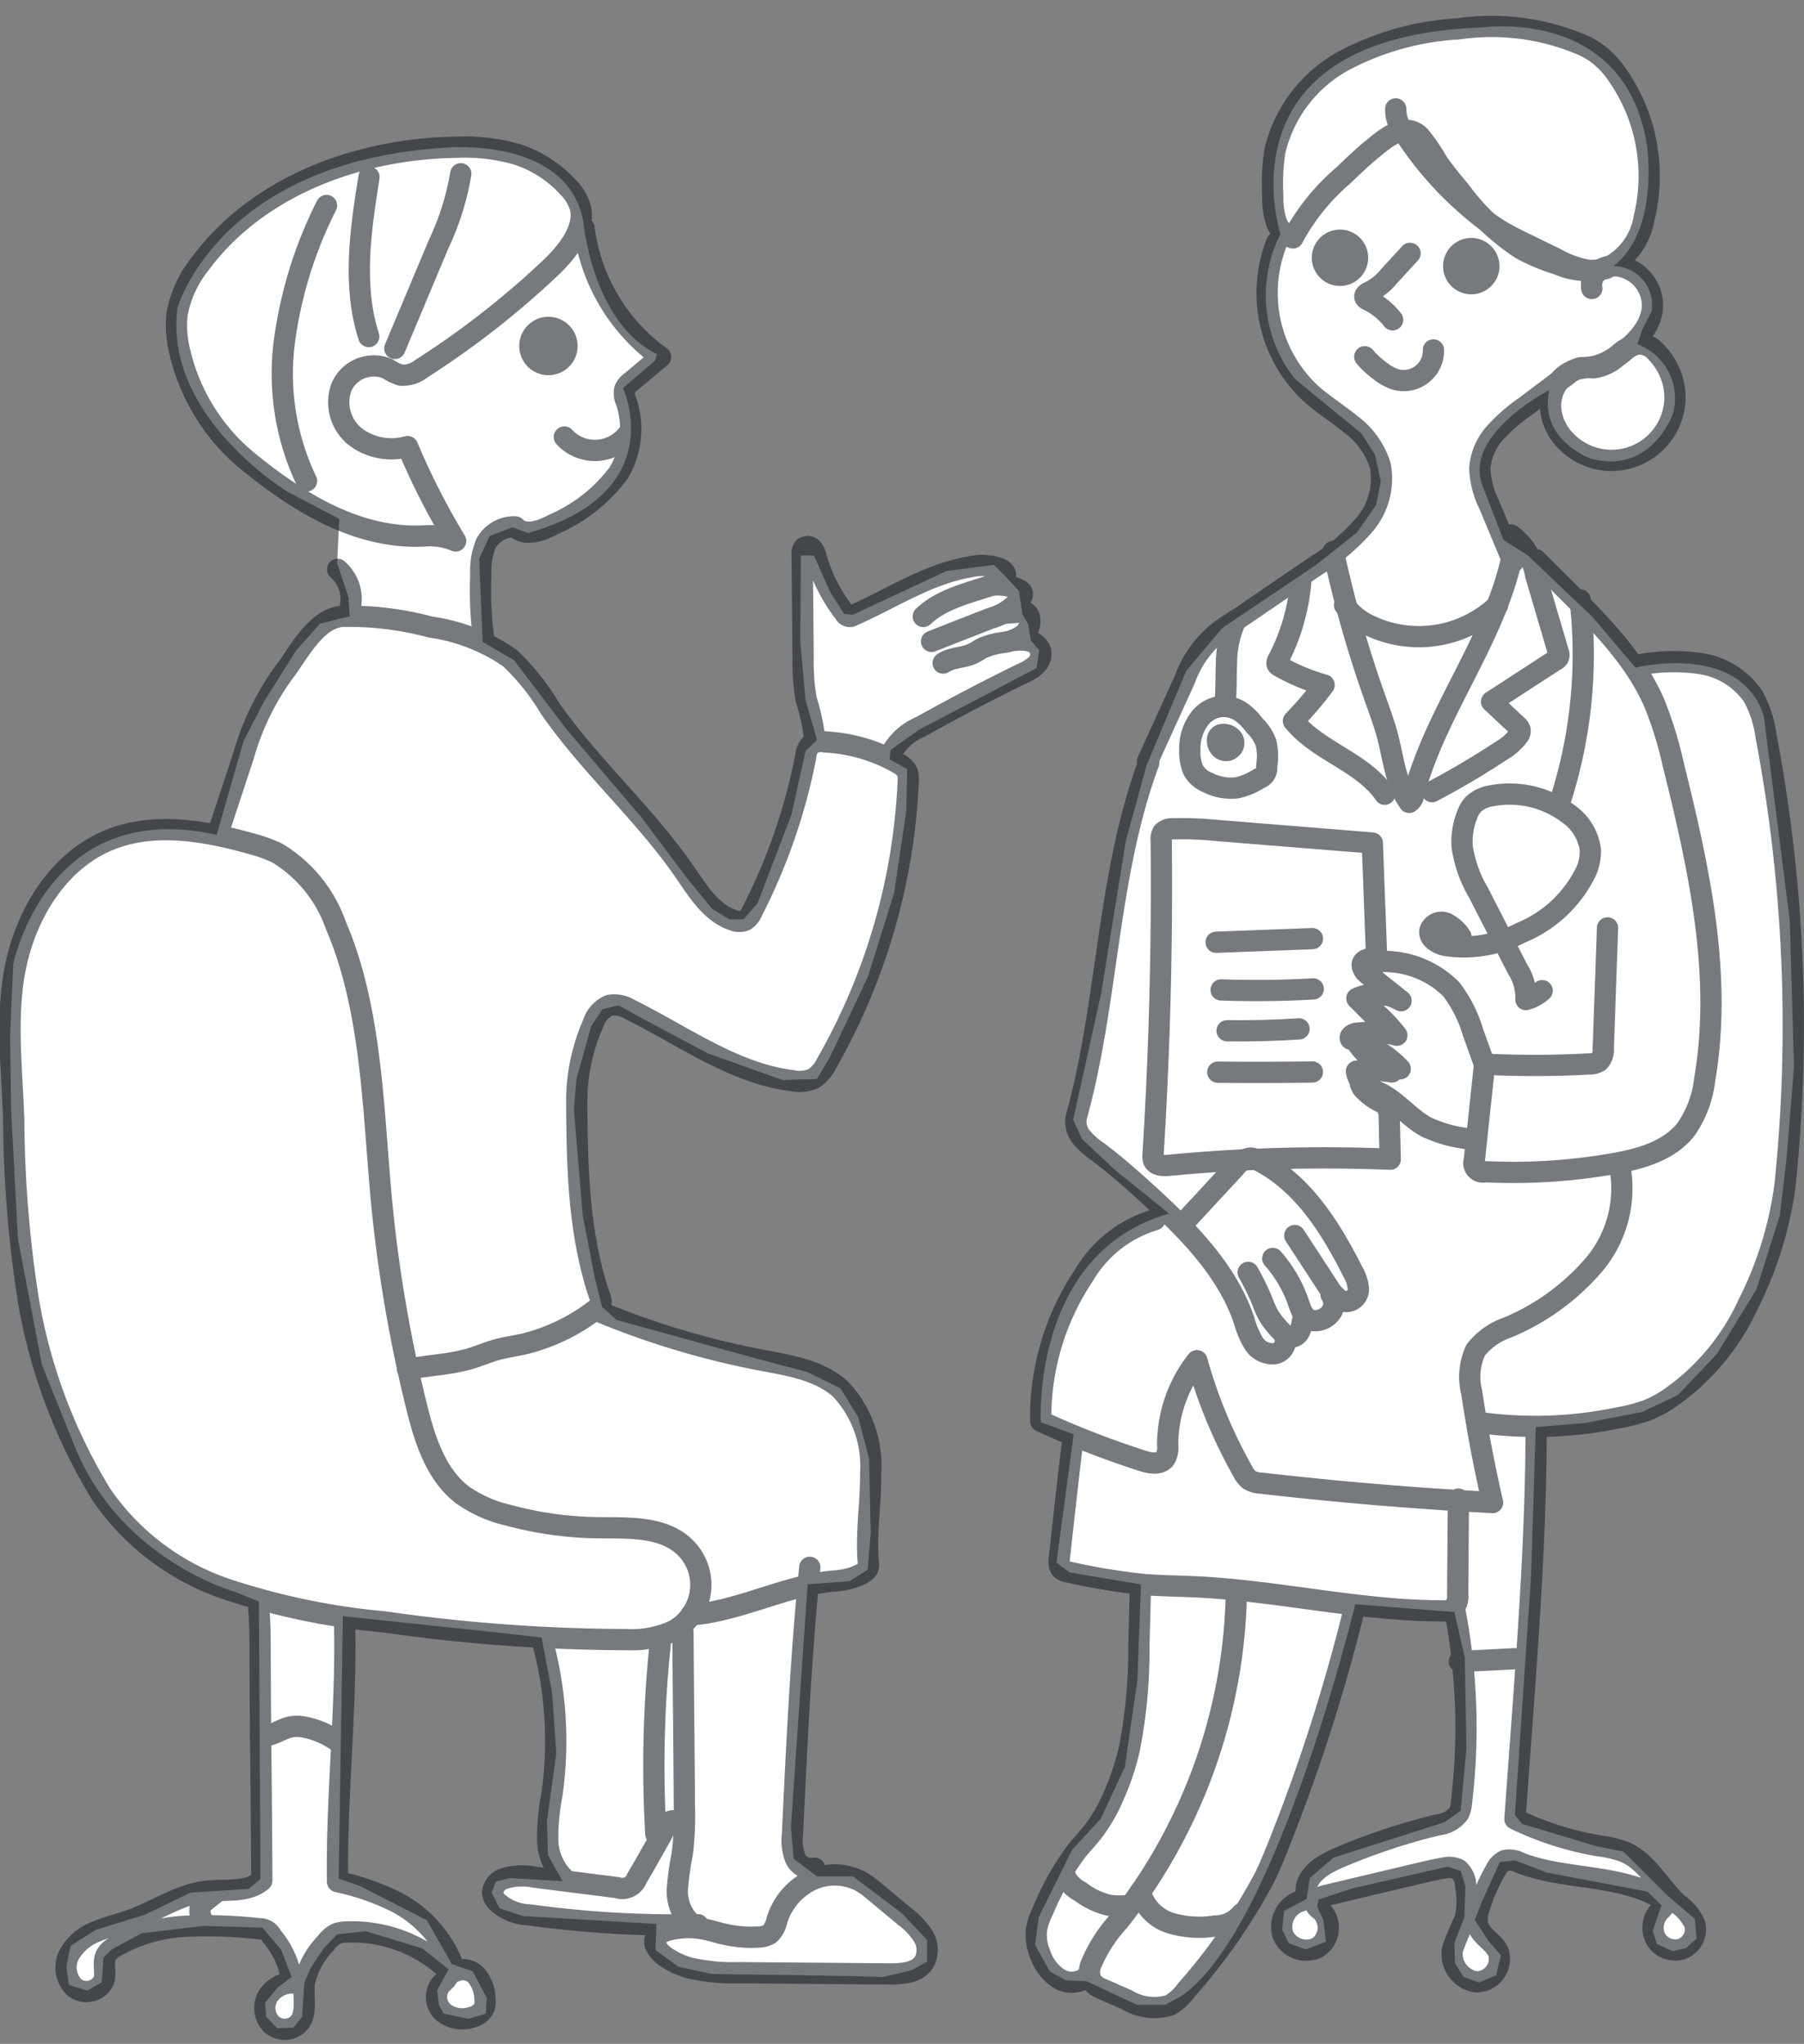 <svg xmlns="http://www.w3.org/2000/svg" width="110.313" height="125" viewBox="0 0 110.313 125">
  <rect x="0" y="0" width="110.313" height="125" fill="#808080" stroke="none"/>
  <g id="Illust" transform="translate(-231.453 -2341.731)">
    <rect id="area" width="110" height="125" transform="translate(231.5 2341.731)" fill="none"/>
    <g id="White" transform="translate(232.07 2343.342)">
      <path id="white-2" data-name="white" d="M105.986,12.713S101.992.623,118.354.068c0,0,8.707-1.276,10.039,7.21,0,0,.794,5.182-2.045,7.383a2.383,2.383,0,0,1,2.329,2.775l-.574,1.116-.287.893a3.532,3.532,0,0,1,2.169,4.242s-1.308,3.764-5.04,2.743c0,0-3.189-1.149-2.52-4.179,0,0-5.391,2.743-4.05,5.933l1.244,3.222,1.5.957,2.137,2.041,1.786,1.691,2.647,3.125s6.379-1.595,7.846,2.935l.765,6,.83,6.571.255,8.9-.447,5.55-.414,3.54-1.435,4.529-2.424,3.955-2.392,2.52-2.169,1.02-3.445.67-3.062.255-.288,9.09-.989,14.64.447.542,4.561,1.372,1.627.319,2.647,2.647,1.722,1.467.1,1.212-.637.574-.83.191-.957-.447-.255-.8.542-1.563-.861-.829-6.188-1.18-1.914-.734-.925.1-1.084,2.392-.447,1.149.83,1.276.765.893-.287,1.212-1.053.447-.957-.351-.51-.829-.032-1.244.606-1.563.064-1.914L117,112.8l-.8-.255-5.837,1.339-2.041.67-.1.414.383.83.159,1.339-1.212.478-1.053-.382-.414-.83.128-1.148,1.372-.734.191-1.276L109.221,112l6.794-2.169.989-.7.351-3.827-.1-5.55-.638-2.775-6.06-.478s-4.848,20.189-10.717,24.017l-.925.479H97.2l-3.062-1.435-1.276-.064-.989-.542-.893-1.627.223-1.691,2.041-4.114L95,109.612l1.467-3.158.766-5.294.223-5.869-4.37-.734-.8-.606,1.053-7.846-2.01-.734s-.606-10.366,7.846-12.758l-3.317-2.679-2.01-1.881-.542-1.18,1.722-7.783,1.5-9.281L97.8,45.185l2.424-5.773,2.2-2.615,5.741-3.86,2.488-1.978,1.18-1.69.287-1.435-.351-1.627-.83-1.308-2.105-1.722-1.978-1.626a8.246,8.246,0,0,1-.875-8.837" transform="translate(-28.302 0)" fill="#fff"/>
      <path id="white-3" data-name="white" d="M51.511,51.244l5.741-2.679,2.9-.382.734.734.8.861.223,1.435.351.606.159.989.51.606-.16,1.084-7.176,3.764L53.839,59.5l-.064.574,1.085.606L54.8,63.237l-.734,4.975-1.6,5.135-2.3,4.88-.83,1.4-2.105.064-4.561-1.627-3.891-2.073-1.562-.861-.989.223-.7,1.053-.893,3.222-.16,1.85.542,6.475.734,3.827.447,1.786.893.8,8.548,2.36,3.125.829,2.01.989,1.084,1.755.67,2.551.1,4.529-.191,2.264-1.116.7-2.552.191-1.02,14.831.159,1.946,1.435,1.084h2.2l3,2.265,1.531,1.626V133.6l-.893.511s-2.01.51-1.914.446-10.334-.191-10.334-.191l-2.073-.447-1.4-1.021.064-1.595-8.133-.478-1.467-.478-.478-.957.255-.67.861-.223,3.221.191-.893-1.6-.064-2.073.574-4.114-.255-3.732L32.5,113.79l-2.488-.287-9.664-1.021-.255,16.043,1.34.478,4.05,2.074,1.531,2.679,1.276.447.861,1.627-.064.957-1.052.319-1.532-.319-.287-.574-.1-.861.7-1.276L25.2,132.8l-3.445-1.053L20,131.938l-.8.829-.83,1.244-.383.925-.128,2.041-.542.67-.989.032-.67-.7-.064-.861.766-.925.861-.638-.638-1.658-1.148-1.371-3.636-.1-3.764.447-1.818.989-.511.51-.1,1.5-.893.51L3.6,135.032l-.16-1.085L3.7,132.64l1.563-.989,2.934-.893,2.839-1.372,3.541-.223.734-.606-.1-16.968-1.4-.574S6.7,109.07,3.923,102.021L1.945,97.109.478,89.391.064,81.544,0,77.015l.191-4.4S2.233,62.343,12.63,64.7l1.658-5.773,1.244-2.392,1.946-3.094,1.467-1.658,1.818-.447L20.7,50.191,20,48.086l.128-2.711-3.158-1.658s-7.623-4.625-6.73-11.259c0,0,2.52-8.963,16.458-9.792,0,0,7.4-.7,8.357,4.529,0,0,.542,6.188,4.5,8.1l-.128.414L37.476,37.37s3,6.379-5.8,8.867l-.957-.351-1.4.542-.638,1.4L28.9,52.9l1.914,1.116,3.253,4.274,4.529,5.326,2.871,3.827,1.467,1.786,1.053.638h.861l.861-.989,2.073-5.422.862-3.891.7-.67-.7-2.424L48.321,52.9l.032-5.294h.8l.989,2.233L51,51.18Z" transform="translate(0 -15.25)" fill="#fff"/>
    </g>
    <g id="Line" transform="translate(232.071 2343.388)" opacity="0.6">
      <path id="パス_838" data-name="パス 838" d="M308.049,51.3a1.106,1.106,0,0,1,.483-1.13,1.716,1.716,0,0,1,1.255-.223,2.461,2.461,0,0,1,1.972,2.393c-.027,1.333-1.127,2.375-2.2,3.166a2.687,2.687,0,0,1-1.418.645,5.723,5.723,0,0,0-.785-.005,1.889,1.889,0,0,0-.765.407l-2.636,1.98a10.819,10.819,0,0,0-1.819,1.592,3.64,3.64,0,0,0-.935,2.185,5.438,5.438,0,0,0,.573,2.212l1.464,3.509" transform="translate(-211.329 -35.313)" fill="none" stroke="#1a2229" stroke-linecap="round" stroke-linejoin="round" stroke-width="1.3"/>
      <path id="パス_839" data-name="パス 839" d="M243.52,45.345a8.413,8.413,0,0,0,2.077,9.212c.775.7,1.676,1.246,2.48,1.913a4.965,4.965,0,0,1,1.783,2.512,4.348,4.348,0,0,1-.982,3.629,12.858,12.858,0,0,1-2.964,2.5l-4.98,3.4a6.574,6.574,0,0,0-3.031,3.553l-2.275,5" transform="translate(-166.074 -32.161)" fill="none" stroke="#1a2229" stroke-linecap="round" stroke-linejoin="round" stroke-width="1.3"/>
      <path id="パス_840" data-name="パス 840" d="M296.637,28.862a5.976,5.976,0,0,1-2.222-.74l-1.924-.937c-.509-.248-1.018-.5-1.5-.79a12.777,12.777,0,0,1-1.317-.935,20.936,20.936,0,0,1-4.617-5.132,2.174,2.174,0,0,1-.465-1.377" transform="translate(-199.863 -13.949)" fill="none" stroke="#1a2229" stroke-linecap="round" stroke-linejoin="round" stroke-width="1.3"/>
      <path id="パス_841" data-name="パス 841" d="M281.25,47.452l-1.287,1.4a3.508,3.508,0,0,1-1.15.937c-.166.07-.386.2-.317.364a.313.313,0,0,0,.138.132,4.179,4.179,0,0,1,1.55,1.232" transform="translate(-195.645 -33.614)" fill="none" stroke="#1a2229" stroke-linecap="round" stroke-linejoin="round" stroke-width="1.3"/>
      <path id="パス_842" data-name="パス 842" d="M278.482,66.915a5.4,5.4,0,0,0,.951.876,3.073,3.073,0,0,0,.858.488,1.819,1.819,0,0,0,2.389-1.783" transform="translate(-195.645 -46.754)" fill="none" stroke="#1a2229" stroke-linecap="round" stroke-linejoin="round" stroke-width="1.3"/>
      <ellipse id="楕円形_36" data-name="楕円形 36" cx="1.075" cy="1.075" rx="1.075" ry="1.075" transform="translate(88.115 13.731) rotate(-9.217)" fill="#1a2229" stroke="#1a2229" stroke-linecap="round" stroke-linejoin="round" stroke-width="1.3"/>
      <ellipse id="楕円形_37" data-name="楕円形 37" cx="1.075" cy="1.075" rx="1.075" ry="1.075" transform="translate(80.088 13.219) rotate(-9.217)" fill="#1a2229" stroke="#1a2229" stroke-linecap="round" stroke-linejoin="round" stroke-width="1.3"/>
      <path id="パス_844" data-name="パス 844" d="M264.639,11.894a13.264,13.264,0,0,0-3.08,3.819,1.573,1.573,0,0,1-1.029-1.026,4.638,4.638,0,0,1-.2-1.493,13.41,13.41,0,0,1,.119-2.747,8.5,8.5,0,0,1,4.277-5.6,16.972,16.972,0,0,1,6.958-1.922,14.1,14.1,0,0,1,7.708,1.046,5.519,5.519,0,0,1,.969.613,5.933,5.933,0,0,1,1.175,1.358,10.791,10.791,0,0,1,1.492,8.589,4.133,4.133,0,0,1-2.352,3.061,4.761,4.761,0,0,1-2.929-.27,11.941,11.941,0,0,1-2.241-.942,14.541,14.541,0,0,1-3.717-3.532c-.47-.567-.941-1.136-1.366-1.739A11.579,11.579,0,0,0,269.328,9.5c-.934-.935-2.151.154-2.921.782C265.788,10.788,265.212,11.341,264.639,11.894Z" transform="translate(-183.118 -2.818)" fill="none" stroke="#1a2229" stroke-linecap="round" stroke-linejoin="round" stroke-width="1.3"/>
      <path id="パス_845" data-name="パス 845" d="M322.763,68.779a3.881,3.881,0,0,1-6.662,2.469,3.248,3.248,0,0,1-.922-1.869,2.44,2.44,0,0,1,.632-1.954,2.146,2.146,0,0,1,.918-.554c.39-.116.806-.118,1.2-.211a3.777,3.777,0,0,0,1.4-.718,2.628,2.628,0,0,1,1.2-.634,1.385,1.385,0,0,1,1.118.532,4.068,4.068,0,0,1,.825,1.27A3.825,3.825,0,0,1,322.763,68.779Z" transform="translate(-220.964 -45.93)" fill="none" stroke="#1a2229" stroke-linecap="round" stroke-linejoin="round" stroke-width="1.3"/>
      <path id="パス_846" data-name="パス 846" d="M283.117,106.9c-1.208,4.977-4.624,9.187-5.921,14.142a.674.674,0,0,1-.271.464c-.829-1.158-.961-2.654-1.32-4.033-.207-.795-.5-1.565-.772-2.339a71.331,71.331,0,0,1-2.548-8.977" transform="translate(-191.37 -74.092)" fill="none" stroke="#1a2229" stroke-linecap="round" stroke-linejoin="round" stroke-width="1.3"/>
      <path id="パス_847" data-name="パス 847" d="M262.632,111.074a12.516,12.516,0,0,1-1.412,5.118.309.309,0,0,0-.047.271.3.3,0,0,0,.128.111,11.921,11.921,0,0,0,2.739,1.146,23.1,23.1,0,0,1-1.876,2.2c1.514,1.864,4.224,2.5,5.581,4.481" transform="translate(-183.689 -77.485)" fill="none" stroke="#1a2229" stroke-linecap="round" stroke-linejoin="round" stroke-width="1.3"/>
      <path id="パス_848" data-name="パス 848" d="M296.613,102.937a3.838,3.838,0,0,1,1.5,2.455L299.5,110.1a.355.355,0,0,1-.2.5l-3.882,2.525,1.544,1.447a.573.573,0,0,1,.2.284.5.5,0,0,1-.106.356,3.422,3.422,0,0,1-1.021.9q-2.064,1.364-4.256,2.52" transform="translate(-204.827 -71.872)" fill="none" stroke="#1a2229" stroke-linecap="round" stroke-linejoin="round" stroke-width="1.3"/>
      <path id="パス_849" data-name="パス 849" d="M251.521,119.714a6.374,6.374,0,0,0-.569,2.595c-.041.891,0,1.787-.109,2.673" transform="translate(-176.57 -83.446)" fill="none" stroke="#1a2229" stroke-linecap="round" stroke-linejoin="round" stroke-width="1.3"/>
      <path id="パス_850" data-name="パス 850" d="M248.657,140.459a.675.675,0,0,1-.454.669,4.294,4.294,0,0,1-1.343.57,3.076,3.076,0,0,1-1.8-.318,1.733,1.733,0,0,1-.9-.78,2.821,2.821,0,0,1-.2-1.21,3.007,3.007,0,0,1,.641-1.975,1.862,1.862,0,0,1,1.536-.688,2.05,2.05,0,0,1,.907.3,3.614,3.614,0,0,1,.871.862,2.906,2.906,0,0,1,.693,1.038,3.512,3.512,0,0,1,.078,1.227C248.675,140.257,248.666,140.358,248.657,140.459Z" transform="translate(-171.819 -95.177)" fill="none" stroke="#1a2229" stroke-linecap="round" stroke-linejoin="round" stroke-width="1.3"/>
      <path id="パス_851" data-name="パス 851" d="M250.145,143.192a.468.468,0,0,1-.506-.05.642.642,0,0,1-.23-.47.388.388,0,0,1,.153-.365.393.393,0,0,1,.183-.045.664.664,0,0,1,.583.264.445.445,0,0,1-.09.6" transform="translate(-175.58 -99)" fill="none" stroke="#1a2229" stroke-linecap="round" stroke-linejoin="round" stroke-width="1.3"/>
      <path id="パス_852" data-name="パス 852" d="M293.25,162.733a2.15,2.15,0,0,0-.9-.83.743.743,0,0,0-1,.44c-.088.49.49.823.978.922a7.469,7.469,0,0,0,4.573-.779,7.645,7.645,0,0,0,4-3.76,3.059,3.059,0,0,0,.262-1.3,3.191,3.191,0,0,0-1.406-2.259,5.919,5.919,0,0,0-4.609-1.067,2.077,2.077,0,0,0-1.156.539,2.01,2.01,0,0,0-.385.68,4.425,4.425,0,0,0-.283,1.927,7.8,7.8,0,0,0,1.005,2.8l2.376,4.644a3.245,3.245,0,0,1,.516,1.878,2.438,2.438,0,0,0,.993-.544" transform="translate(-204.53 -107.093)" fill="none" stroke="#1a2229" stroke-linecap="round" stroke-linejoin="round" stroke-width="1.3"/>
      <path id="パス_853" data-name="パス 853" d="M318.073,115.717a29.207,29.207,0,0,1-1.31,12.579" transform="translate(-222.068 -80.688)" fill="none" stroke="#1a2229" stroke-linecap="round" stroke-linejoin="round" stroke-width="1.3"/>
      <path id="パス_854" data-name="パス 854" d="M303.852,107.781l1.781,1.77c2.108,2.1,4.264,4.259,5.453,6.983a23.137,23.137,0,0,1,1.152,3.712c1.57,6.319,3.033,12.872,1.942,19.291a6.7,6.7,0,0,1-1.154,3.09c-1.047,1.325-2.818,1.811-4.482,2.1a35.53,35.53,0,0,1-7.784.483.55.55,0,0,1-.672-.706l.627-5.871a60.971,60.971,0,0,0,6.409-.015,1,1,0,0,0,.592-.162,1.018,1.018,0,0,0,.256-.781q.131-3.689.261-7.377" transform="translate(-210.552 -75.207)" fill="none" stroke="#1a2229" stroke-linecap="round" stroke-linejoin="round" stroke-width="1.3"/>
      <path id="パス_855" data-name="パス 855" d="M284.718,193.474q-.374-1.047-.75-2.093a8.109,8.109,0,0,0-1.329-2.629,5.816,5.816,0,0,0-4.881-1.648c-.2.016-.447.075-.493.272-.041.179.118.335.262.45l2.043,1.628a2.925,2.925,0,0,0-2.7-.146,10.365,10.365,0,0,1,2.444,2.259,3.242,3.242,0,0,0-2.169.1c-.13.054-.276.145-.274.286a.366.366,0,0,0,.089.2,5.105,5.105,0,0,0,2.051,1.658,7.539,7.539,0,0,0-2.168-.046,1.188,1.188,0,0,0,.56.871,8.774,8.774,0,0,0,.951.494c1.011.533,1.746,1.487,2.746,2.04a8.175,8.175,0,0,0,3.079.766" transform="translate(-194.515 -129.909)" fill="none" stroke="#1a2229" stroke-linecap="round" stroke-linejoin="round" stroke-width="1.3"/>
      <path id="パス_857" data-name="パス 857" d="M249.147,182.73l5.889-.222" transform="translate(-175.401 -126.76)" fill="none" stroke="#1a2229" stroke-linecap="round" stroke-linejoin="round" stroke-width="1.3"/>
      <path id="パス_858" data-name="パス 858" d="M250.14,192.482q2.816.1,5.633-.06" transform="translate(-176.087 -133.598)" fill="none" stroke="#1a2229" stroke-linecap="round" stroke-linejoin="round" stroke-width="1.3"/>
      <path id="パス_859" data-name="パス 859" d="M251.3,200.416q2.2.027,4.4-.115" transform="translate(-176.884 -139.033)" fill="none" stroke="#1a2229" stroke-linecap="round" stroke-linejoin="round" stroke-width="1.3"/>
      <path id="パス_860" data-name="パス 860" d="M249.478,208.8q2.893.026,5.786-.011" transform="translate(-175.63 -144.885)" fill="none" stroke="#1a2229" stroke-linecap="round" stroke-linejoin="round" stroke-width="1.3"/>
      <path id="パス_861" data-name="パス 861" d="M243.04,229.612l3.059-3.3a1.354,1.354,0,0,1,.951-.567,1.234,1.234,0,0,1,.5.165c2.7,1.381,4.4,4.118,5.763,6.823a2.4,2.4,0,0,1,.307.891.747.747,0,0,1-1.242.695,2.471,2.471,0,0,1-.583-.691l-2.051-3.143" transform="translate(-171.188 -156.579)" fill="none" stroke="#1a2229" stroke-linecap="round" stroke-linejoin="round" stroke-width="1.3"/>
      <path id="パス_862" data-name="パス 862" d="M263.89,247.76a.969.969,0,0,1,.009,1.075,1.2,1.2,0,0,1-.97.517.879.879,0,0,1-.278-.032c-.431-.13-.6-.633-.748-1.06a8.038,8.038,0,0,0-1.577-2.715" transform="translate(-183.115 -170.238)" fill="none" stroke="#1a2229" stroke-linecap="round" stroke-linejoin="round" stroke-width="1.3"/>
      <path id="パス_863" data-name="パス 863" d="M255.474,248.3a15.354,15.354,0,0,1,.884,1.82,6.582,6.582,0,0,0,.368.821,5.455,5.455,0,0,0,.766.961.922.922,0,0,0,.58.367.617.617,0,0,0,.531-.336,1.821,1.821,0,0,0,.181-.632" transform="translate(-179.767 -172.14)" fill="none" stroke="#1a2229" stroke-linecap="round" stroke-linejoin="round" stroke-width="1.3"/>
      <path id="パス_864" data-name="パス 864" d="M234.219,182.858a.8.8,0,0,1-.626,1.1,1.371,1.371,0,0,1-1.26-.654,5.405,5.405,0,0,1-.575-1.376c-1.045-3.08-3.437-5.49-5.837-7.685-1.005-.919-2.027-1.822-3.115-2.64a4.9,4.9,0,0,1-.994-.884,1.47,1.47,0,0,1-.314-1.248c1.957-7.067,1.869-14.781,4.424-21.654" transform="translate(-156.296 -102.822)" fill="none" stroke="#1a2229" stroke-linecap="round" stroke-linejoin="round" stroke-width="1.3"/>
      <path id="パス_865" data-name="パス 865" d="M274.49,116.756a3.883,3.883,0,0,0,1.5,1.233,7,7,0,0,0,7.856-1.218" transform="translate(-192.892 -81.407)" fill="none" stroke="#1a2229" stroke-linecap="round" stroke-linejoin="round" stroke-width="1.3"/>
      <path id="パス_866" data-name="パス 866" d="M249.973,226.926a7.243,7.243,0,0,1-1.546,6.147,14.112,14.112,0,0,1-5.26,3.834,4.267,4.267,0,0,0-1.975,1.386,3.88,3.88,0,0,0-.241,2.625q.5,3.376,1.269,6.706-7.1-.376-14.172-1.189a1.489,1.489,0,0,1-.7-.2,1.451,1.451,0,0,1-.392-.5,30.219,30.219,0,0,1-2.813-6.786,8.3,8.3,0,0,0-1.79,5.162,1.327,1.327,0,0,1-.164.827c-.3.39-.9.286-1.369.136a54.39,54.39,0,0,1-6.229-2.423,15.609,15.609,0,0,1,2.64-8.923,7.509,7.509,0,0,1,4.337-3.4" transform="translate(-151.569 -157.388)" fill="none" stroke="#1a2229" stroke-linecap="round" stroke-linejoin="round" stroke-width="1.3"/>
      <path id="パス_867" data-name="パス 867" d="M219.026,281.124q-.425,3.638-.823,7.278c-.029.261-.036.574.175.731a.764.764,0,0,0,.308.112,39.274,39.274,0,0,0,4.744.783c1,.082,2,.087,3.007.132,5.072.228,10.073,1.468,15.15,1.475a1.065,1.065,0,0,0,.742-.19,1.084,1.084,0,0,0,.231-.811q.022-2.917.045-5.833" transform="translate(-154.042 -194.775)" fill="none" stroke="#1a2229" stroke-linecap="round" stroke-linejoin="round" stroke-width="1.3"/>
      <path id="パス_868" data-name="パス 868" d="M240.4,311.912a109.375,109.375,0,0,1-4.639,14.512c-.279.7-.565,1.4-.894,2.073a35.978,35.978,0,0,1-4.774,6.861,3.183,3.183,0,0,1-1,.915,3.232,3.232,0,0,1-2.641-.335l-1.432-.628a1.5,1.5,0,0,1-.72-.508,1.276,1.276,0,0,1-.01-1.073,9.166,9.166,0,0,1,1.684-2.606,33.383,33.383,0,0,0,7.187-20.22" transform="translate(-158.174 -215.297)" fill="none" stroke="#1a2229" stroke-linecap="round" stroke-linejoin="round" stroke-width="1.3"/>
      <path id="パス_869" data-name="パス 869" d="M220.008,310.1q-.047,1.825-.094,3.651a31.726,31.726,0,0,1-.579,6.275,15.839,15.839,0,0,1-1.017,3.014,10.178,10.178,0,0,1-1.221,2.081c-.32.408-.681.782-1.005,1.186a16.98,16.98,0,0,0-2.037,3.62,4.259,4.259,0,0,0-.407,1.181,3.066,3.066,0,0,0,.24,1.518,2.815,2.815,0,0,0,1.155,1.483,1.457,1.457,0,0,0,1.762-.2" transform="translate(-150.889 -214.743)" fill="none" stroke="#1a2229" stroke-linecap="round" stroke-linejoin="round" stroke-width="1.3"/>
      <path id="パス_870" data-name="パス 870" d="M218.944,366.291a2.093,2.093,0,0,0,1.046,1.244,4.659,4.659,0,0,0,1.79.849,4.932,4.932,0,0,0,1.14.011" transform="translate(-154.557 -253.513)" fill="none" stroke="#1a2229" stroke-linecap="round" stroke-linejoin="round" stroke-width="1.3"/>
      <path id="パス_871" data-name="パス 871" d="M234.178,370.371a2.775,2.775,0,0,0,1.848,1.91,6.127,6.127,0,0,0,2.747.177,2.042,2.042,0,0,0,1.6-.752" transform="translate(-165.071 -256.328)" fill="none" stroke="#1a2229" stroke-linecap="round" stroke-linejoin="round" stroke-width="1.3"/>
      <path id="パス_873" data-name="パス 873" d="M310.675,128.049a11.414,11.414,0,0,1,3.838-.082,4.741,4.741,0,0,1,3.177,1.991,6.988,6.988,0,0,1,.793,2.432,94.9,94.9,0,0,1,1.168,27.4,22.638,22.638,0,0,1-2.25,7.327,14.177,14.177,0,0,1-4.853,5.8,7.293,7.293,0,0,1-1.283.69,9.345,9.345,0,0,1-1.705.458,24.824,24.824,0,0,1-8.679.3" transform="translate(-211.109 -89.034)" fill="none" stroke="#1a2229" stroke-linecap="round" stroke-linejoin="round" stroke-width="1.3"/>
      <path id="パス_874" data-name="パス 874" d="M277.648,278.668c0,6.2-.449,12.392-.9,18.576q-.2,2.7-.395,5.4a19,19,0,0,0,5.141,1.642,7.075,7.075,0,0,1,1.538.362c1.416.59,2.148,2.131,3.273,3.174a3.107,3.107,0,0,1,1.052,1.266,1.287,1.287,0,0,1-.785,1.5,1.375,1.375,0,0,1-1.606-.611,1.477,1.477,0,0,1,.252-1.72c.134-.133.308-.277.285-.464-.019-.151-.161-.252-.293-.328-2.556-1.479-5.8-1.076-8.55-2.142a1.347,1.347,0,0,0-.92-.139,1.177,1.177,0,0,0-.55.565,10.86,10.86,0,0,0-1.017,2.337,1.919,1.919,0,0,0-.091,1.076c.193.667.981.994,1.262,1.629a1.4,1.4,0,0,1-1.4,1.809,1.725,1.725,0,0,1-1.405-2.007,17.2,17.2,0,0,1,.76-1.8,4.875,4.875,0,0,0,.041-2.038,1.351,1.351,0,0,0-.442-1.02,1.269,1.269,0,0,0-.9-.089c-.524.086-1.041.209-1.558.332l-5.692,1.352c-.285.068-.644.239-.592.528.031.171.2.274.333.384a1.45,1.45,0,0,1-.161,2.235,1.541,1.541,0,0,1-2.159-.745,1.645,1.645,0,0,1,1.065-2.066.539.539,0,0,0,.308-.153.57.57,0,0,0,.044-.382c-.068-1.013,1-1.689,1.932-2.089A38.128,38.128,0,0,1,271.652,303a1.823,1.823,0,0,0,1.266-.7,1.715,1.715,0,0,0,.16-.623,38.067,38.067,0,0,0-.421-11.889" transform="translate(-184.334 -193.055)" fill="none" stroke="#1a2229" stroke-linecap="round" stroke-linejoin="round" stroke-width="1.3"/>
      <path id="パス_875" data-name="パス 875" d="M301.129,324.547a1.812,1.812,0,0,0-.777-.074l-3.184.159" transform="translate(-208.548 -224.674)" fill="none" stroke="#1a2229" stroke-linecap="round" stroke-linejoin="round" stroke-width="1.3"/>
      <path id="パス_876" data-name="パス 876" d="M28.588,339.837c.135,5.307-.506,10.608-.431,15.916a15.07,15.07,0,0,1,3.56,1.23,7.393,7.393,0,0,1,3.638,4.255,1.12,1.12,0,0,1,1.346.319,2.356,2.356,0,0,1,.472,1.4,1.2,1.2,0,0,1-.045.5,1.065,1.065,0,0,1-.7.567,1.853,1.853,0,0,1-1.784-.273,1.242,1.242,0,0,1-.185-1.688c.211-.237.561-.457.485-.764a.644.644,0,0,0-.219-.3,8.5,8.5,0,0,0-6.059-2.167,1.657,1.657,0,0,0-.588.109,1.844,1.844,0,0,0-.641.574,4.958,4.958,0,0,0-1.312,2.451c-.094.865.224,1.893-.39,2.508a1.209,1.209,0,0,1-1.627-.013,1.418,1.418,0,0,1-.227-1.66,1.723,1.723,0,0,1,1.491-.851,5.264,5.264,0,0,0-1.238-2.858.81.81,0,0,0-.764-.46,28.54,28.54,0,0,0-4.511-.151,9.545,9.545,0,0,0-4.3,1.253,1.425,1.425,0,0,0-.542.495c-.254.467.011,1.065-.153,1.571a1.173,1.173,0,0,1-1.813.4,1.7,1.7,0,0,1-.287-2.015,3.183,3.183,0,0,1,1.645-1.384c.672-.288,1.393-.446,2.082-.692,1.56-.558,2.98-1.573,4.626-1.767,1.171-.138,2.508.11,3.408-.651-.008-4.527-.093-9.1-.1-13.626,0-1.1,0-2.211-.111-3.31" transform="translate(-8.136 -242.331)" fill="none" stroke="#1a2229" stroke-linecap="round" stroke-linejoin="round" stroke-width="1.3"/>
      <path id="パス_877" data-name="パス 877" d="M49.869,363.614a4.594,4.594,0,0,0,1.037-.315,4.559,4.559,0,0,1,.74-.3,2.139,2.139,0,0,1,.765-.026,5.2,5.2,0,0,1,2.377,1.05" transform="translate(-34.564 -259.029)" fill="none" stroke="#1a2229" stroke-linecap="round" stroke-linejoin="round" stroke-width="1.3"/>
      <path id="パス_878" data-name="パス 878" d="M39.072,395.42q-.436.324-.855.672a.691.691,0,0,0-.218.253.7.7,0,0,0-.035.256.938.938,0,0,0,.436.885" transform="translate(-26.349 -281.431)" fill="none" stroke="#1a2229" stroke-linecap="round" stroke-linejoin="round" stroke-width="1.3"/>
      <path id="パス_879" data-name="パス 879" d="M23.131,207.96a86.484,86.484,0,0,0,2.223,13.465c.5,2.019,1.167,4.166,2.822,5.425a8,8,0,0,0,2.8,1.236,22.032,22.032,0,0,0,5.472.762c1.847.023,3.929-.106,5.277,1.156a3.2,3.2,0,0,1-.632,5.133,6.106,6.106,0,0,1-2.9.552,105.427,105.427,0,0,1-14.8-1.082,42.861,42.861,0,0,1-9.6-1.984,15.177,15.177,0,0,1-7.712-5.8,33.593,33.593,0,0,1-4.459-11.857,73.919,73.919,0,0,1-.9-11.026c-.1-3.219-.543-6.573.179-9.712s2.637-6.179,5.61-7.419c2.728-1.137,5.849-.606,8.694.194a9.2,9.2,0,0,1,1.629.582,8.4,8.4,0,0,1,3.593,4.44C22.508,196.858,22.686,202.721,23.131,207.96Z" transform="translate(-0.501 -137.072)" fill="none" stroke="#1a2229" stroke-linecap="round" stroke-linejoin="round" stroke-width="1.3"/>
      <path id="パス_880" data-name="パス 880" d="M53.052,190.081l1.862-.251a13.066,13.066,0,0,0,1.874-.346c.592-.17,1.158-.423,1.752-.586.519-.141,1.054-.212,1.58-.328a11.788,11.788,0,0,0,4.523-2.19.617.617,0,0,0,.233-.264.634.634,0,0,0-.046-.407c-1.32-3.844-1.4-7.852-1.428-11.916a11.838,11.838,0,0,1,1.005-4.838,1.781,1.781,0,0,1,1-1.112,1.851,1.851,0,0,1,1.271.268c3.259,1.608,6.318,3.9,9.925,4.345a2.124,2.124,0,0,0,1.283-.137,2.294,2.294,0,0,0,.8-.935,38.111,38.111,0,0,0,4.986-17.238,1.331,1.331,0,0,0-.054-.548,1.2,1.2,0,0,0-.462-.5,10.049,10.049,0,0,0-4.6-1.363,1.128,1.128,0,0,0-.763.083,1.149,1.149,0,0,0-.384.791,35.683,35.683,0,0,1-3.293,9.521,1.1,1.1,0,0,1-.418.513.94.94,0,0,1-.713,0c-1.346-.434-2.159-1.756-2.958-2.923-2.456-3.582-5.793-6.489-8.27-10.056a14.265,14.265,0,0,0-2.434-3.049,11.249,11.249,0,0,0-4.866-1.905,19.106,19.106,0,0,0-5.384-.654c-1.477.1-2.492,1.883-3.33,3.1a16.069,16.069,0,0,0-2.712,5.407l-1.575,4.788" transform="translate(-28.753 -108.018)" fill="none" stroke="#1a2229" stroke-linecap="round" stroke-linejoin="round" stroke-width="1.3"/>
      <path id="パス_881" data-name="パス 881" d="M157.581,142.378a12.1,12.1,0,0,0-.535-2.606,12.822,12.822,0,0,1-.19-2.518q-.03-3.185-.06-6.37a.547.547,0,0,1,.108-.407.376.376,0,0,1,.511.057,1.177,1.177,0,0,1,.236.515,10.025,10.025,0,0,0,1.735,3.42.353.353,0,0,0,.523.147c2.373-1.049,4.6-2.543,7.163-2.974a3.216,3.216,0,0,1,1.785.1c.17.072.347.193.371.376.036.274-.273.453-.533.544-1.562.55-3.29.877-4.492,2.016" transform="translate(-108.363 -98.634)" fill="none" stroke="#1a2229" stroke-linecap="round" stroke-linejoin="round" stroke-width="1.3"/>
      <path id="パス_882" data-name="パス 882" d="M186.147,137.987a3.114,3.114,0,0,1,1.444.245c.129.056.27.142.288.282a.393.393,0,0,1-.07.239,3.469,3.469,0,0,1-1.869,1.266q-1.809.706-3.616,1.416" transform="translate(-125.979 -103.866)" fill="none" stroke="#1a2229" stroke-linecap="round" stroke-linejoin="round" stroke-width="1.3"/>
      <path id="パス_883" data-name="パス 883" d="M188.449,143.386l.944-.078a.59.59,0,0,1,.265.019.432.432,0,0,1,.225.262,1.053,1.053,0,0,1-.4,1.135,2.641,2.641,0,0,1-1.19.451,4.66,4.66,0,0,0-1.239.325c-.213.105-.406.249-.622.351-.577.272-1.282.225-1.811.581" transform="translate(-127.566 -107.537)" fill="none" stroke="#1a2229" stroke-linecap="round" stroke-linejoin="round" stroke-width="1.3"/>
      <path id="パス_884" data-name="パス 884" d="M181.615,148.869a2.433,2.433,0,0,1,.927.051.919.919,0,0,1,.644.619.935.935,0,0,1-.292.84,2.806,2.806,0,0,1-.782.494q-3.179,1.549-6.265,3.279a3.609,3.609,0,0,0-1.946,1.914" transform="translate(-120.167 -111.362)" fill="none" stroke="#1a2229" stroke-linecap="round" stroke-linejoin="round" stroke-width="1.3"/>
      <path id="パス_885" data-name="パス 885" d="M99.673,67.585a11.506,11.506,0,0,0,4.684,7.9L102.55,77a1.1,1.1,0,0,0-.392.483,1.23,1.23,0,0,0,.1.73,5.272,5.272,0,0,1-.46,4.355,9.834,9.834,0,0,1-4,3.158c-.74.4-1.752.757-2.327.146a1.959,1.959,0,0,0-1.8,1.029,4.564,4.564,0,0,0-.307,1.926,21.721,21.721,0,0,0,.194,4.027" transform="translate(-64.58 -55.308)" fill="none" stroke="#1a2229" stroke-linecap="round" stroke-linejoin="round" stroke-width="1.3"/>
      <path id="パス_886" data-name="パス 886" d="M50.377,75.809a44.373,44.373,0,0,1-2.941-5.772,3.655,3.655,0,0,1-3.2-.607,2.7,2.7,0,0,1-.839-3.041,2.158,2.158,0,0,1,2.8-1.121,3.517,3.517,0,0,0,.812.4,1.806,1.806,0,0,0,1.277-.4,52.818,52.818,0,0,0,7.864-6.135c1.009-.954,2.192-2.392,1.846-3.737a2.951,2.951,0,0,0-.724-1.2,7.282,7.282,0,0,0-3.166-2.038,11.523,11.523,0,0,0-3.657-.428c-5.946.077-12.134,2.331-15.678,7.105a6.884,6.884,0,0,0-1.429,3.1,6.522,6.522,0,0,0,.178,2.352,12.25,12.25,0,0,0,4.158,6.653c3.136,2.554,6.72,4.755,10.76,4.565A4,4,0,0,1,50.377,75.809Z" transform="translate(-23.132 -44.382)" fill="none" stroke="#1a2229" stroke-linecap="round" stroke-linejoin="round" stroke-width="1.3"/>
      <path id="パス_887" data-name="パス 887" d="M80.448,56.979a16.372,16.372,0,0,1-1.355,4.307l-2.676,6.375" transform="translate(-52.891 -48.008)" fill="none" stroke="#1a2229" stroke-linecap="round" stroke-linejoin="round" stroke-width="1.3"/>
      <path id="パス_888" data-name="パス 888" d="M69.994,57.618c-.515,3.244-1.021,6.631-.015,9.757" transform="translate(-48.048 -48.449)" fill="none" stroke="#1a2229" stroke-linecap="round" stroke-linejoin="round" stroke-width="1.3"/>
      <path id="パス_889" data-name="パス 889" d="M55.7,80.083a15.233,15.233,0,0,1-1.353-8.524,26.014,26.014,0,0,1,2.576-8.321" transform="translate(-37.575 -52.326)" fill="none" stroke="#1a2229" stroke-linecap="round" stroke-linejoin="round" stroke-width="1.3"/>
      <path id="パス_890" data-name="パス 890" d="M109.865,107.9a2.54,2.54,0,0,0,4.05-.418" transform="translate(-75.974 -82.83)" fill="none" stroke="#1a2229" stroke-linecap="round" stroke-linejoin="round" stroke-width="1.3"/>
      <path id="パス_891" data-name="パス 891" d="M103.2,88.914a1.136,1.136,0,1,0,.439-1.545A1.136,1.136,0,0,0,103.2,88.914Z" transform="translate(-71.275 -68.858)" fill="#1a2229" stroke="#1a2229" stroke-linecap="round" stroke-linejoin="round" stroke-width="1.3"/>
      <path id="パス_893" data-name="パス 893" d="M65.092,134.914a2.4,2.4,0,0,1,.743,2.447" transform="translate(-45.067 -101.751)" fill="none" stroke="#1a2229" stroke-linecap="round" stroke-linejoin="round" stroke-width="1.3"/>
      <path id="パス_894" data-name="パス 894" d="M116.093,280.93a50.685,50.685,0,0,0,10.155,3.061c1.7.322,3.513.606,4.8,1.759a6.869,6.869,0,0,1,1.85,5.139c.015,1.875-.317,3.753-.132,5.619.042.418-.578.628-.97.778a4.847,4.847,0,0,1-1.239.213c-2.953.305-5.685,1.826-8.644,2.069" transform="translate(-80.274 -202.457)" fill="none" stroke="#1a2229" stroke-linecap="round" stroke-linejoin="round" stroke-width="1.3"/>
      <path id="パス_895" data-name="パス 895" d="M127.954,345.481a72.029,72.029,0,0,0-.306,12.006" transform="translate(-88.162 -246.974)" fill="none" stroke="#1a2229" stroke-linecap="round" stroke-linejoin="round" stroke-width="1.3"/>
      <path id="パス_896" data-name="パス 896" d="M106.935,381.588a.591.591,0,0,0-.338.018.617.617,0,0,0-.248.29q-.875,1.615-1.806,3.2a.95.95,0,0,1-1.207.564l-5.011-.633a3.78,3.78,0,0,0-1.921.09.982.982,0,0,0-.676.837.914.914,0,0,0,.237.553,3.069,3.069,0,0,0,2.017.823,65.178,65.178,0,0,0,10.3.6" transform="translate(-66.219 -271.876)" fill="none" stroke="#1a2229" stroke-linecap="round" stroke-linejoin="round" stroke-width="1.3"/>
      <path id="パス_897" data-name="パス 897" d="M106.915,360.62a3.4,3.4,0,0,1-1.083-2.462,14.138,14.138,0,0,1,.264-2.75,23.324,23.324,0,0,0-.6-9.416" transform="translate(-72.961 -247.327)" fill="none" stroke="#1a2229" stroke-linecap="round" stroke-linejoin="round" stroke-width="1.3"/>
      <path id="パス_898" data-name="パス 898" d="M155.907,331.58c-.542,5.426-.8,10.875-1.059,16.322a3.056,3.056,0,0,0,.166,1.449,1.048,1.048,0,0,0,1.189.631" transform="translate(-107.007 -237.383)" fill="none" stroke="#1a2229" stroke-linecap="round" stroke-linejoin="round" stroke-width="1.3"/>
      <path id="パス_899" data-name="パス 899" d="M134.1,396.068a1.221,1.221,0,0,0,.661-.2,1.609,1.609,0,0,0,.432-.838,4.067,4.067,0,0,1,2.037-2.41,3.4,3.4,0,0,1,3.116.064,6.158,6.158,0,0,1,.857.632l1.778,1.478a4.666,4.666,0,0,1,1.15,1.217,1.585,1.585,0,0,1,.054,1.6c-.422.657-1.341.721-2.122.714l-9.211-.074a11.834,11.834,0,0,1-2.953-.278,4.613,4.613,0,0,1-1.338-.578,1.931,1.931,0,0,1-.806-.837c-.188-.521.394-.8.8-.911a4.929,4.929,0,0,1,2.115-.072c.455.077.893.233,1.345.329a7.591,7.591,0,0,0,1.692.18Q133.908,396.083,134.1,396.068Z" transform="translate(-88.3 -279.262)" fill="none" stroke="#1a2229" stroke-linecap="round" stroke-linejoin="round" stroke-width="1.3"/>
      <path id="パス_900" data-name="パス 900" d="M132.516,344.359c.029,4.619.058,6.038.087,10.657a19.309,19.309,0,0,1-.126,2.894,17.537,17.537,0,0,0-.3,2.121,2.677,2.677,0,0,0,.67,1.975" transform="translate(-91.372 -246.2)" fill="none" stroke="#1a2229" stroke-linecap="round" stroke-linejoin="round" stroke-width="1.3"/>
      <path id="パス_904" data-name="パス 904" d="M251.209,181a99.6,99.6,0,0,0-13.55.375c-.354.034-.811.009-.931-.326a.8.8,0,0,1-.024-.322q.6-9.6.5-19.219a.79.79,0,0,1,.114-.514.766.766,0,0,1,.581-.2,21.136,21.136,0,0,1,2.7.1l9.514.768q.122,3.248.245,6.5a.626.626,0,0,1-.052.34c-.157.27-.633.2-.777.479-.122.235.1.5.3.672l1.557,1.363a3.973,3.973,0,0,0-2.168.2l1.907,1.915-1.942.162c-.215.018-.512.182-.393.363a6.455,6.455,0,0,1,3.028,1.814l-1.3.029c-.476.011-1.088.13-1.166.6a.914.914,0,0,0,.345.748,3.556,3.556,0,0,0,.828.6,1.163,1.163,0,0,1,.509.4,1.336,1.336,0,0,1,.112.618c.013.392.019.785.029,1.178Z" transform="translate(-166.815 -111.762)" fill="none" stroke="#1a2229" stroke-linecap="round" stroke-linejoin="round" stroke-width="1.3"/>
    </g>
  </g>
</svg>
